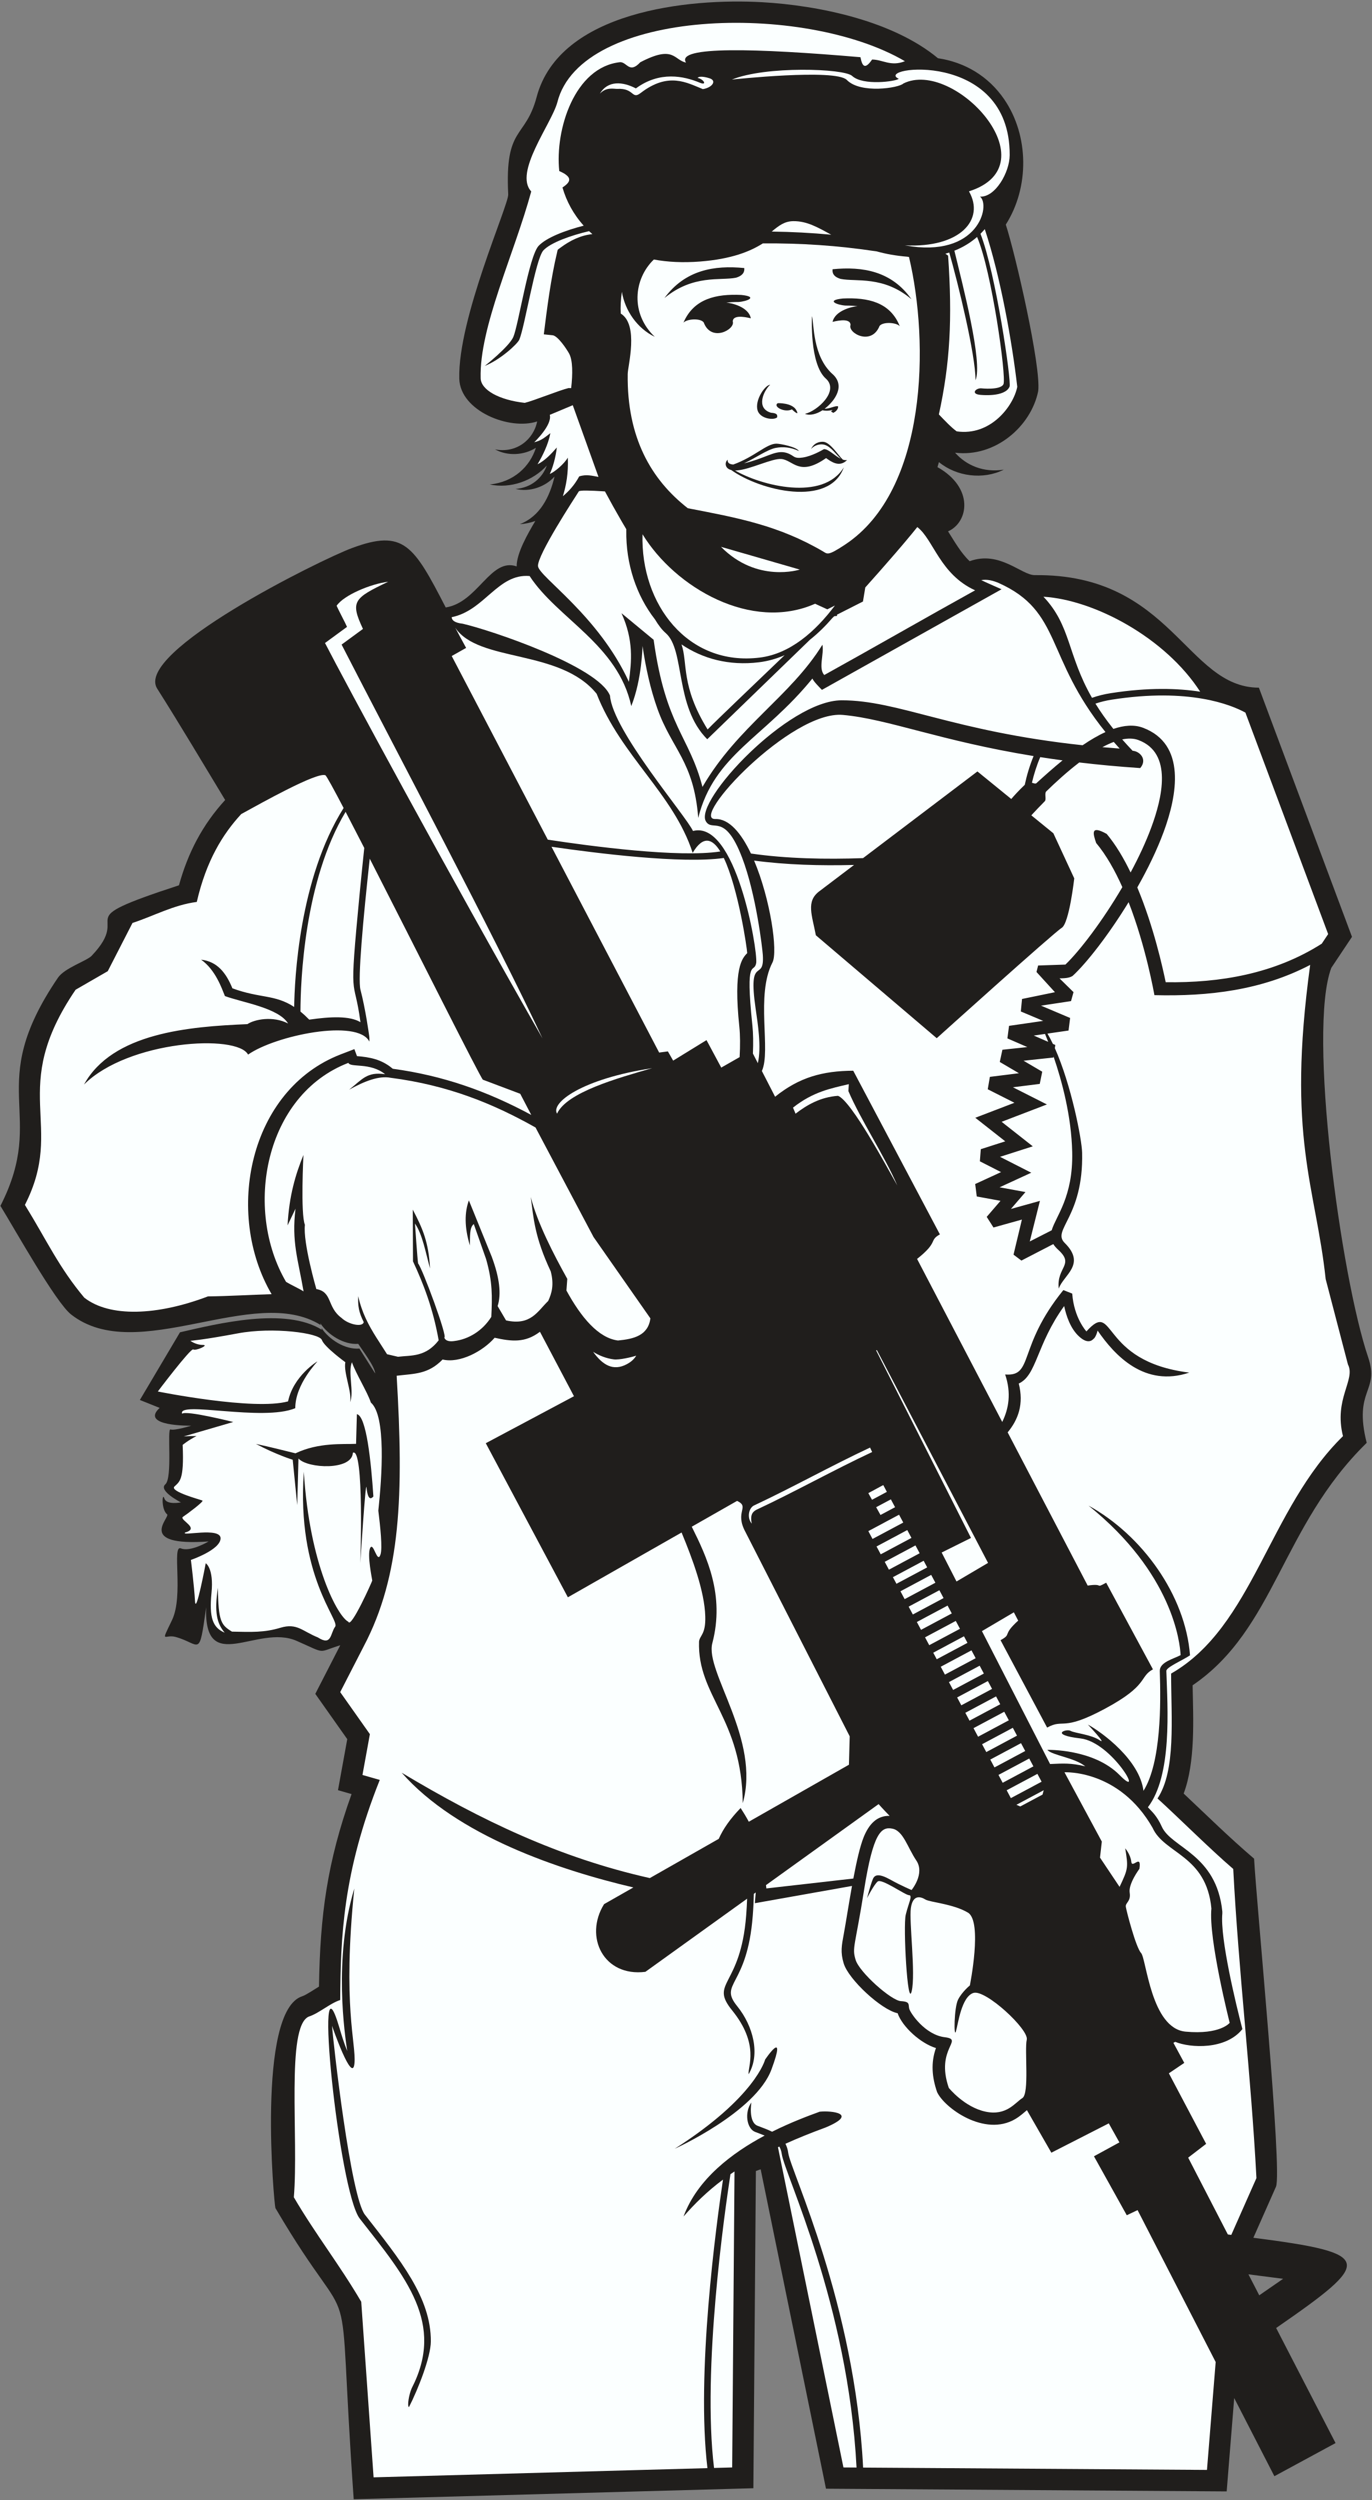<?xml version="1.0" encoding="UTF-8" standalone="no"?>
<svg
   xmlns:dc="http://purl.org/dc/elements/1.1/"
   xmlns:cc="http://creativecommons.org/ns#"
   xmlns:rdf="http://www.w3.org/1999/02/22-rdf-syntax-ns#"
   xmlns:svg="http://www.w3.org/2000/svg"
   xmlns="http://www.w3.org/2000/svg"
   viewBox="0 0 554.667 1010.667"
   height="1010.667"
   width="554.667"
   xml:space="preserve"
   id="svg2"
   version="1.1"><rect x="0" y="0" width="554.667" height="1010.667" fill="#808080" stroke="none"/><defs
     id="defs6" /><g
     transform="matrix(1.333,0,0,-1.333,0,1010.667)"
     id="g10"><g
       transform="scale(0.1)"
       id="g12"><path
         id="path14"
         style="fill:#201e1c;fill-opacity:1;fill-rule:evenodd;stroke:none"
         d="m 542.762,4897.21 c 27.433,99.13 71.34,183.42 140.113,258.63 -67.629,111.8 -139.773,233.14 -206.098,337.66 -70.472,111.05 493.899,390.29 590.273,426.2 157.52,58.71 187.38,8.66 284.76,-179.97 98.01,15.33 135.56,152.21 215.14,124.5 -0.3,40.15 33.85,99.46 56.59,137.72 -15.1,-5.36 -30.92,-8.72 -47.03,-9.65 61.47,23.58 90.63,82.97 105.39,144.45 -28.71,-31.71 -75.79,-47.81 -118.33,-37.59 47.94,3.5 81.59,33.56 94.82,70.96 -42.13,-46.46 -110.37,-70.85 -173.03,-57.42 72.33,7.07 121.88,54.09 139.96,111.28 -36.09,-22.95 -85.76,-25.97 -124.05,-4.82 65.01,-12.91 117.25,30.1 127.81,84.69 -84.07,-27.81 -233.52,31.84 -236.14,129.42 -4.91,182.71 150.04,526.72 148.39,559.13 -10.63,209.14 51.87,166.25 86.21,295.33 69.37,260.72 462.04,300.09 683.6,287.5 171.3,-9.73 396.09,-55.94 533.5,-169.89 82.14,-12.35 153.14,-54.65 200.95,-124.56 75.66,-110.64 76.58,-267.28 4.79,-379.99 29.28,-89.66 107.41,-430.21 98.35,-504.87 -21.67,-107.19 -130.58,-201.79 -252.13,-186.87 33.93,-38.46 86.51,-61.12 147.81,-51.37 -62.86,-31.63 -143.75,-20.83 -196.78,22.82 -1.46,-5.06 -2.93,-10.12 -4.42,-15.18 111.84,-62.9 94.17,-167.6 32.08,-194.78 20.01,-31.42 38.7,-65.08 65.55,-90.57 91.04,33.39 156.95,-42.64 197.76,-42.2 415.01,4.42 459.28,-341.25 679.4,-341.25 l 282.34,-755.68 -62.66,-93.98 c -72.15,-190.46 28.75,-936.34 111.63,-1180.83 35.91,-105.93 -45.47,-96.09 -4.35,-259.63 -259.02,-253.31 -277.14,-564.55 -527.99,-735.29 1.92,-102.27 8.92,-232.01 -27.08,-328.33 75.07,-70.55 134.31,-129.53 213.56,-197.46 6.7,-128.75 86.48,-949.371 66.34,-994.859 L 3801.27,795.75 c 369.06,-47.605 362.7,-70.566 69.06,-273.695 L 4050.51,173.145 3864.98,72.621 3743.12,309.633 3720.29,26.492 2505.07,34.762 2306.96,1003.34 c -4.83,-1.7 -9.66,-3.406 -14.49,-5.113 L 2284.84,36.148 1072.75,2.715 C 1017.92,781.504 1094.63,443.961 835.277,885.777 c -3.39,5.774 -58.386,597.663 81.321,642.313 11.718,3.75 37.531,21.41 50.843,29.29 3.258,216.48 24.95,377.63 98.809,583.87 l -41.21,11.77 28.14,154.77 -96.953,137.35 75.683,147.38 c -71.687,-21.74 -39.18,-27.62 -132.226,13.32 -119.102,52.4 -281.399,-108.43 -274.504,102 -21.961,-158.15 -16.157,-110.96 -93,-90 -33,9 -46.496,-24 -10.496,51 36,75 -1.5,229.5 27,217.5 28.496,-12 83.996,21 83.996,21 -223.328,-15.58 -114.602,73.96 -125.996,82.5 -18,13.51 -14.996,69.01 -8.25,48.01 6.75,-21 50.25,-12.01 50.25,-12.01 0,0 -69.75,35.26 -47.25,54.76 22.5,19.49 4.5,171 15.75,166.5 11.246,-4.5 63.004,11.24 63.004,11.24 -3.192,0 -156.938,-2.25 -96,54 l -59.997,24.01 121.692,205.24 c 115.195,26.42 318.824,77.05 430.18,7.65 l -0.883,5.13 c 23.113,-34.6 70.64,-65.63 114.9,-62.15 l 47.83,-75.53 c -1.35,21.48 -38.49,69.48 -51.43,89.93 -44.26,-3.48 -91.785,27.54 -114.902,62.15 l 0.887,-5.13 C 770.047,3689.79 415.988,3438.41 215.543,3595.73 168.617,3632.55 44.906,3854.16 1.277,3924.96 146.059,4208.71 -51.363,4283.14 175.734,4616.91 c 20.243,29.75 87.477,50.97 102.145,66.38 130.012,136.6 -86.754,98.97 264.883,213.92 z M 3786.28,684.828 c 10.94,-21.199 21.89,-42.394 32.83,-63.594 24.12,16.672 48.23,33.352 72.34,50.028 -35.06,4.519 -70.11,9.043 -105.17,13.566" /><path
         id="path16"
         style="fill:#fbffff;fill-opacity:1;fill-rule:evenodd;stroke:none"
         d="m 1929.54,3470.77 c -13.7,-4.57 -51.29,-13.46 -68.02,-11.31 -22.57,2.9 -43.45,11.1 -62.67,22.89 28.56,-39.6 60.49,-59.76 102.45,-37.31 13.29,7.12 22.45,15.78 28.24,25.73 z M 1074.6,1854.89 c -36.6,-357.26 5.86,-468.51 0.45,-529.91 -5.86,-66.49 -67.65,112.05 -68.06,113.45 3.77,-53.57 56.53,-517.43 99.75,-572.797 107.37,-137.539 200.6,-251.324 199.93,-384.238 -0.24,-47.418 -38.63,-145.106 -66.42,-199.356 -5.93,3.203 0.26,39.223 8.4,57.422 101.13,196.441 -16.49,334.551 -157.48,514.219 -63.95,81.496 -141.232,847.81 -62.21,580.27 6.1,-20.66 13.77,-46.59 24.17,-72.02 -6.93,47.08 -42.79,280.58 21.47,492.96 z m 971.79,-789.22 c 0,0 245.24,110.61 293.32,240.44 48.09,129.83 -19.23,30.05 -19.23,30.05 0,0 -28.84,-114.21 -274.09,-270.49 z m 809.52,1808.08 c 15.01,-29.28 30.02,-58.56 45.03,-87.84 31.88,18.78 63.76,37.57 95.63,56.36 -112.4,215.19 -224.81,430.38 -337.21,645.57 -0.72,-0.44 -1.44,-0.88 -2.16,-1.32 l 287.63,-568.56 z m -1183.3,2140.3 326.52,-624.12 26.46,3.55 16.01,-28.03 101.13,62.23 44.7,-83.34 55.73,31.79 c 1.94,35.3 1.81,66.35 -0.9,92.11 -18.72,178.39 8.61,207.76 23.92,223.2 -0.24,12.66 -26.82,196.12 -71.01,288.56 -126.47,-18.24 -386.32,14.3 -522.56,34.05 z m -292.04,664.41 c 10.22,-19.26 21.2,-39.69 33.11,-61.37 l -43.69,-24.61 291.38,-556.94 c 129.38,-19.67 396.82,-55.32 523.2,-35.79 -23.91,39.14 -52.23,49.35 -83.8,-4.22 -58.1,179.16 -217.34,293.58 -291.25,482.32 0.02,0.01 0.04,0.01 0.07,0.03 -111.15,137.09 -357.98,93.94 -429.02,200.58 z m 1962.77,-362.4 c 17.05,-1.51 34.48,-2.93 52.37,-4.23 -6.21,6.79 -12.17,13.5 -17.95,20.15 -11.2,-4.21 -22.72,-9.6 -34.42,-15.92 z m -313.86,497.57 c -17.54,7.54 -35.08,12.19 -53.53,9.02 17.72,-8.67 37.69,-16.91 61.55,-27.74 l -544.74,-305.12 c -9.64,10.28 -22.76,22.49 -28.99,34.29 -147.57,-181.51 -297.59,-229.45 -346.2,-422.58 -13.03,171.46 -80.19,208.82 -123.65,330.82 -21.94,61.59 -35.64,125.91 -45.22,190.53 -0.15,0.12 -1.52,-100.4 -34.15,-182.23 -40.39,186.69 -224.2,265.26 -308.32,394.42 -96.53,8.18 -136.15,-104.58 -236.39,-124.81 0.48,-8.78 8.08,-17.01 33.44,-19.77 84.16,-19.26 411.53,-129.07 446.75,-218.16 7.79,-105.98 230.34,-364.09 251.7,-410.43 129.4,33.97 196.41,-358.37 191.77,-400 -6.2,-35.77 -34.24,25.91 -11.59,-189.88 2.5,-23.79 2.88,-52.53 1.56,-85.11 l 14.95,-29.11 c 11.38,48.64 -0.37,121.48 -6.65,164.68 -24.49,168.27 27.5,77.23 21.72,163.85 -1.21,18.18 -20.15,183.41 -62.9,294.98 -53.36,139.26 -89.77,75.82 -109.88,110.12 -35.71,60.92 248.61,366.6 411.76,366.78 172.76,0.2 334.89,-93.8 730.93,-136.27 23.12,15.79 46.46,29.61 69.3,39.93 -183.82,227.64 -131.43,365.51 -323.22,451.79 z m 105.27,-524.56 c -284.7,46.29 -440.5,112.31 -578.41,124.79 -157.14,14.22 -467.42,-318.16 -386.91,-315.68 42.03,1.29 78.88,-43.33 108.04,-104.64 107.47,-15.61 226.55,-18.07 340.03,-13.97 l 346.88,262.88 102.62,-83.56 c 8.01,9.38 21.95,24.92 40.88,42.95 6.19,28.61 14.84,58.3 26.87,87.23 z m 505.23,195.16 c -105.75,163.95 -320.8,278.51 -475.4,288.1 83.78,-88.22 71.99,-175.34 147.27,-306.65 17.56,6.15 36.49,10.96 56.96,14.16 113.96,17.8 203.61,14.93 271.17,4.39 z m -417.42,-208.17 c -23.32,3.13 -45.86,6.4 -67.66,9.8 -10.96,-25.48 -19.13,-51.8 -25.19,-77.57 5.41,-1.93 10.84,-3.83 13.29,-1.6 24.13,22.01 51.16,46.2 79.56,69.37 z m 226.67,-385.35 c 49.9,-119.14 77.7,-246.3 86.12,-287.44 165.12,-2.46 330.23,25.65 473.29,116.83 l 19.4,29.11 -250.95,671.67 c -42.7,23.39 -170,76.03 -405.23,39.27 -17.72,-2.77 -34.19,-6.85 -49.58,-12.01 14.8,-24.03 32.6,-49.53 54.43,-76.74 32.08,10.98 62.61,13.7 89.46,3.65 132.47,-49.58 104.04,-204.73 63.06,-315.83 -20.51,-55.6 -48.75,-113.42 -80,-168.51 z m -1126.14,-3025.54 1.21,-10.05 263.76,29.99 c 9.57,50.8 20.25,98.41 31.69,126.37 15.5,37.87 39.49,64.74 78.29,63.72 -18.99,19.35 -33.38,35.61 -33.38,35.61 z m -685.53,1678.09 c -45.14,-34.46 -86.51,-29.46 -137.37,-18.17 -36.09,-41.46 -106.17,-78.45 -157.83,-65.97 -43.98,-45.01 -84.16,-42.62 -139.36,-49.27 21.34,-359.57 13.34,-605.61 -99.95,-820.65 -23.75,-46.25 -47.5,-92.5 -71.25,-138.75 30,-42.5 60,-85 90,-127.5 -7.5,-41.25 -15,-82.5 -22.5,-123.75 17.5,-5 35,-10 52.5,-15 -112.38,-281.72 -118.58,-476.57 -120,-667.5 -31.26,-10 -64.206,-40.32 -95.456,-50.32 -69.379,-30 -30.18,-367.8 -45.18,-547.798 67.5,-115.004 136.876,-201.879 204.376,-316.883 12.5,-177.496 25,-354.996 37.49,-532.496 l 1012.52,27.93 c -34.44,286.699 26.27,735.273 47.16,875.031 -49.37,-36.894 -86.5,-74.059 -119.67,-111.969 42.03,114.055 147.92,193.085 246.04,245.435 -9.67,4.01 -19.69,7.49 -29.12,11.22 -25.67,10.16 -32.65,59.63 -11.06,89.22 -0.03,-0.11 -9.98,-59.4 18.4,-70.63 14.79,-5.85 30.3,-11.1 44.38,-18.14 58.25,29.14 111.64,48.79 144.4,60.77 35.06,3.64 119.93,-5.28 17.43,-48.09 -44.99,-16.46 -85.22,-32.84 -121.43,-49.19 4.16,-7.96 7.15,-17.28 8.61,-28.35 7.02,-53.127 201.71,-455.815 227.01,-953.643 l 1042.84,-7.098 26.39,327.227 -236.87,460.679 -32.75,-15.589 -99.52,178.784 77.17,42.16 c -10.75,19.23 -21.5,38.46 -32.25,57.68 l -174.12,-88.94 -74.12,129.03 c -8.25,-6.72 -19.53,-17.59 -34.91,-26.74 -93.64,-55.68 -216.41,34.3 -237.62,81.82 -15.39,44.42 -19.28,88.72 -3.37,133.27 -45.92,13.77 -101.86,63.96 -116.25,105.59 -49.45,10.12 -149.02,102.62 -163.56,151.06 -10.3,34.3 -6.23,53.77 0.33,89.53 6.73,36.66 15.15,91.46 24.84,145.39 l -294.65,-52.35 c 0.95,10.63 1.91,21.5 2.73,32.52 l -5.79,-4.16 c -0.38,-20.34 -1.4,-42.42 -3.25,-66.37 -16.71,-217.21 -104.5,-203.49 -47.23,-274.23 49.23,-60.81 70.37,-146.72 34.57,-206.4 -3.02,22.18 34.27,89.7 -50.04,193.83 -69.7,86.09 25.94,69.34 42.78,288.28 1.37,17.84 2.3,34.58 2.85,50.28 L 1957.39,1602.2 c -126.71,-15.97 -186.74,106.23 -125.33,205.26 l 88.89,50.61 c -227.02,53.35 -535,157.31 -702.72,347.99 241.51,-144.84 478.89,-258.23 752.6,-319.59 l 208.95,118.95 c 13.74,30.67 34.13,60.01 66.43,93.61 9.55,-14.73 17.73,-28.49 24.81,-41.66 l 303.68,172.88 2.3,86.16 -316,619.3 c -34.27,62.77 14.36,75.82 -25.57,94.64 l -137.45,-78.31 c 45.23,-90.87 100.74,-206.98 62.39,-353.28 -22.77,-86.85 147.29,-291.94 92.3,-485.07 -2.75,258.9 -137.83,324.24 -132.63,490.24 2.42,18.96 20.58,21.02 18.93,76.24 -2.28,76.48 -38.42,173.44 -71.86,254.28 l -344.82,-196.46 -248.98,467.25 267.44,142.47 z m 1552.01,307.69 c 12.76,43.1 65.32,100.85 62.25,237.15 -2.46,108.9 -31.08,215.46 -56.58,289.78 l -0.45,-3.01 -90.5,-9.7 56.63,-33.29 -7.54,-37 -81.38,-10.19 103.06,-52.1 -137.3,-52.63 94.51,-74.37 -99.34,-31.83 94.7,-48.2 -96.07,-44.22 78.54,-14.41 -44.17,-51.29 88.01,24.54 -30.84,-123.14 z m 92.33,235.04 c 4.42,-195.6 -92.95,-233.69 -52.87,-273.34 66.17,-65.47 -3.99,-97.17 -18.07,-138.63 -7.39,65.29 48.81,71.86 -1.15,117.42 -6.74,6.15 -11.78,11.97 -15.41,17.65 l -96.69,-50 -23.88,18 25.42,106.36 -86.19,-24.05 -20.54,32.27 41.89,48.64 -72.01,13.21 -4.83,37.74 78.52,36.14 -64.33,32.74 2.84,36.79 74.18,23.77 -90.86,71.48 118.68,45.5 -80.93,40.9 6.46,37.65 88.12,11.03 -58.09,34.15 7.95,37.02 75.6,8.11 -60.48,26.37 5.01,38.03 103.64,15.01 -67.88,28.57 3.65,37.92 99.78,20.53 -55.97,61.34 4.98,19.62 82.82,2.81 c 43.83,42.27 112.65,132.37 172.62,234.84 -22.3,50.05 -48.69,97.18 -79.45,133.93 -9.19,27.72 -18.44,55.48 31.98,27.5 27.44,-32.78 51.55,-73.43 72.49,-116.93 24.4,45.25 46.26,91.85 62.92,137 32.24,87.42 66.5,225.31 -39.42,264.6 -14.54,5.39 -31.12,5.6 -48.96,1.9 9.83,-11.22 20.35,-22.7 31.61,-34.49 21.43,-1.23 45.68,-25.91 23.05,-52.46 -66.47,4.48 -127.89,10.28 -184.87,17.03 -36.44,-27.87 -71.45,-59.76 -100.26,-87.9 -5.88,-5.73 1.12,-24.19 -4.2,-29.55 -17.23,-17.35 -31.33,-32.38 -40.94,-42.85 l 66.83,-54.41 63.36,-136.8 c 0,0 -15.28,-136.35 -38.08,-150.07 -22.8,-13.71 -378.98,-334.63 -378.98,-334.63 -122.19,104.05 -244.39,208.09 -366.6,312.15 -11.6,61.2 -30.27,102.55 9.94,133.03 l 105.9,80.25 c -101.7,-2.66 -206.61,0.25 -303.16,13.28 49.26,-116.38 72.73,-276.03 55.75,-308.91 -51.66,-100 -3.77,-266.85 -32.16,-329.24 l 40.1,-78.04 c 73.7,59.4 144.82,78.29 236.97,78.92 l 262.84,-496.38 c -34.21,-18.75 -2.77,-21.88 -69.24,-74.35 l 258.27,-494.43 c 19.82,40.15 27.89,87.72 8.88,143.98 87.52,-6.86 35.98,82.81 176.46,255.91 8.99,-3.54 17.99,-7.07 26.98,-10.61 5.2,-73.95 43,-114.75 43.01,-114.74 -0.01,0.01 -0.02,0.02 -0.03,0.03 89.81,99.41 36.42,-90.84 312.04,-124.88 -135.52,-45.55 -226.03,51.66 -278.08,127.47 -2.32,-8.51 -4.97,-17.45 -10.7,-23.8 -1.8,0 -13.97,-22.88 -45.47,5.84 -26.3,23.99 -39.1,63.05 -45.25,92.31 -84.84,-117.52 -82.63,-209.95 -137.73,-234.96 15.78,-61.96 -1.25,-109.03 -33.63,-148.12 l 242.72,-464.65 c 51.64,7.84 20.55,-10.47 56.09,8.75 l 141.76,-262.67 c -42.57,-23.45 -11.91,-47.7 -145.02,-119.25 -132.63,-71.3 -123.92,-28.82 -175.89,-57.46 l -141.26,265.11 c 35.91,19.55 3.1,13.65 53.53,59.29 l -13.15,25.18 c -32.25,-19.01 -64.51,-38.01 -96.76,-57.02 l 206.63,-403.06 c 39.12,1.71 62.82,3.77 106.8,-7.04 -32.86,26.83 -100.38,32.97 -115.22,50.01 0,0 140.05,3.82 219.23,-76.4 79.18,-80.23 -22.61,99.89 -118.62,111.07 -96,11.18 -43.32,30.23 -30.22,23.03 13.09,-7.19 62.83,-11.18 88.14,-28.37 25.3,-17.18 -35.45,47.41 -35.45,47.41 43.66,-24.05 157.08,-107.39 168.57,-201.01 l -0.01,-0.03 c 54.01,86.12 52.8,265.79 49.46,362.98 -0.93,27.31 40.89,36.82 63.21,48.57 -1.77,36.7 -23.11,247.4 -279.28,453.52 163.18,-89.87 293.96,-272.15 307.82,-454.1 -21.95,-14.79 -72.21,-36.06 -71.83,-47.36 3.89,-113.28 18.06,-316.97 -55.94,-413.35 10.84,-12.11 26.65,-24.3 42.34,-59.13 29.03,-64.47 165.76,-82.47 183.39,-256.95 l 0.02,-6.08 c -7.23,-76.05 42.28,-279.19 60.87,-350.55 -50.3,-63.3 -157.95,-57.63 -203.72,-38.7 l -5.51,-2.99 32.95,-60.86 -46.71,-31.57 113.03,-213.93 -54.49,-41.84 c 40.11,-77.659 80.21,-155.315 120.31,-232.976 l 10.39,-1.339 76.31,172.308 c -16.25,312.497 -54.11,624.997 -70.36,937.497 -70,60.01 -165.33,155.24 -229.64,213.75 56.25,85 41.25,241.25 41.25,378.76 248.75,142.5 295,498.75 521.25,720 -28.52,113.45 39.07,170.91 15,217.49 -22.5,86.25 -45,172.51 -67.5,258.76 -30.38,282.68 -118.98,427.08 -47.01,952.85 -146.82,-76.78 -307.37,-95.92 -472.4,-91.73 -1.41,7.53 -25.88,147.08 -78.27,281.88 -61.05,-99.84 -128.09,-185.29 -169.87,-223.64 -11.29,-7.14 -26.87,-6.96 -39.64,-7.39 l 42.47,-41.73 -7.56,-27.16 -91.05,-13.79 88.28,-37.36 -4.79,-38.14 -63.92,-9.25 c 5.68,-9.68 11.18,-20.17 16.48,-31.3 l 7.34,-3.2 -1.46,-9.55 c 50.09,-112.16 81.84,-276.48 82.76,-317.46 z m -2161.61,337.1 c -35.13,70.38 -284.993,18.96 -367.935,-39.36 -32.996,63 -362.949,43.12 -497.57,-90.76 86.391,156.89 318.25,175.68 495.426,183.17 22.25,14.61 77.473,25.63 123.512,1.95 -29.094,47.6 -139.121,63.73 -191.539,83.15 -9.844,24.05 -28.684,79.61 -72.274,110.42 49.047,-5.61 75.641,-39.81 94.883,-86.85 83.141,-30.79 128.785,-18.05 187.379,-56.56 1.144,80.78 14.613,388.87 149.938,603.32 -31.43,60.05 -52.294,98.14 -55.333,99.35 -25.632,10.25 -192.804,-83.5 -255.179,-117.76 -55.532,-60.16 -105.84,-140.68 -134.785,-266.45 -71,-9.25 -129.997,-42.5 -195,-63.75 -24.997,-48.75 -50,-97.5 -75,-146.25 -32.497,-18.75 -65,-37.5 -97.5,-56.25 -207.504,-305 -28.758,-407.5 -153.762,-652.51 66.25,-107.5 102.5,-188.75 180,-281.25 77.09,-60.5 221.66,-54.49 375,3.75 64.859,0.76 130.07,5.01 193.176,6.79 -143.325,244.59 -69.489,619.91 210.223,727.44 l 40.82,15.68 7.87,-21.22 c 39.03,-3.05 73.49,-9.89 105.31,-35.71 l 3.23,-2.62 c 152.48,-20.67 286.2,-67.91 420.08,-140.06 l -33.46,64.13 -113.29,42.73 c -8.37,7.48 -204.7,399.54 -343.14,670.32 -20.25,-185.06 -36.66,-365.19 -28.11,-397.66 15.19,-57.73 25.83,-135.42 25.86,-135.64 h -0.02 c 1.24,-6.45 1.68,-13.6 1.19,-21.54 z m 1045.3,-4325.406 54.95,1.516 7.12,897.614 c -4.18,-2.786 -8.28,-5.575 -12.31,-8.36 C 2198.2,877.207 2129.1,396.754 2165.59,97.684 Z m 197.95,974.576 -4.14,-1.95 198.64,-971.111 39.69,-0.27 c -25.5,496.508 -218.97,891.668 -226.8,950.93 -1.15,8.7 -3.73,16.07 -7.39,22.4 z m 815.45,3350.17 c -3.46,8.94 -6.7,16.98 -9.6,24 l -34.1,-4.94 43.7,-19.06" /><path
         id="path18"
         style="fill:#fbffff;fill-opacity:1;fill-rule:evenodd;stroke:none"
         d="m 2379.59,5594.99 c -24.43,-10.67 -50.39,-18.17 -77.89,-21.52 -90.87,-11.05 -170.74,10.75 -234.87,54.25 19.58,-55.76 -2.72,-125.51 79.2,-257.92 30.58,31.35 140.82,136.16 233.56,225.19" /><path
         id="path20"
         style="fill:#fbffff;fill-opacity:1;fill-rule:evenodd;stroke:none"
         d="m 1907.36,5514.23 c 8.05,62.47 14.89,125.46 -22.5,208.13 32.5,-26.88 65,-53.75 97.5,-80.63 36.65,-263.18 108.16,-291.52 148.12,-446.25 106.25,183.12 266.88,274.38 363.75,431.25 5.63,-28.28 -13.12,-71.87 5.63,-91.87 135.62,75 321.87,181.87 457.5,256.87 -106.8,48.45 -126.49,154.65 -175.34,191.81 -5.5,-6.97 -11.14,-13.77 -16.39,-20.18 -17.22,-21.01 -34.9,-41.68 -52.66,-62.23 -29.21,-33.8 -58.79,-67.41 -88.64,-100.66 -1.58,-9.44 -3.15,-18.88 -4.72,-28.32 l -2.39,-14.36 -12.99,-6.59 -65.74,-33.35 0.42,-3.72 -8.85,-0.98 -5.63,-5.45 c -20.57,-23.81 -43.24,-46.31 -68.04,-65.91 l -311.44,-301.72 c -99.38,99.4 -66.86,270.47 -125.72,321.7 -11.7,10.19 -22.61,24.64 -32.66,41.55 -56.9,72.94 -88.59,168.87 -87.14,269.38 l 0.06,4.2 c -5.04,8.42 -10,16.88 -14.91,25.34 -16.97,29.26 -33.65,59.17 -49.86,89.42 -47.45,3.13 -77.01,3.56 -79.24,0.07 -13.12,-20.62 -127.01,-194.61 -123.75,-226.87 3.27,-32.26 183.75,-150 275.63,-350.63" /><path
         id="path22"
         style="fill:#fbffff;fill-opacity:1;fill-rule:evenodd;stroke:none"
         d="m 1457.71,6435.01 c 0.97,-35.78 55.94,-66.09 133.75,-74.84 26.25,6.25 106.26,38.58 132.51,44.84 l 8.28,-0.05 c 4.91,42.97 5.14,84.19 -6.39,105.03 -7.9,14.25 -33.08,51.8 -48.83,55.06 l -27.75,2.94 c 9.5,78.01 21.63,170.32 39.81,246.47 3.02,12.63 0.39,8.65 10.81,16.41 28.47,21.22 61,37.56 96.67,41.01 -3.44,2.97 -6.79,6 -10.05,9.08 -54.79,-12.94 -116.34,-34.62 -138.47,-58.33 -23.96,-25.68 -56.93,-234.36 -73.2,-270.98 -5.78,-12.98 -56.83,-60.39 -104.73,-79.53 0.23,0.09 73.22,57.65 86.52,87.58 15.54,34.96 47.41,245.03 76.8,276.52 23.44,25.12 81.77,47.29 136.87,61.33 -31.23,34.51 -52.54,74.42 -64.42,115.75 21.51,14.59 36.08,30.02 -9.75,49.82 -13.37,125.43 46.26,315.65 184.98,330.31 20.7,-0.13 27.79,-35.89 60.68,-0.39 102.56,53.67 101.67,6.51 138.76,-0.91 -32.45,50.76 213.26,43.37 529.04,16.33 5.77,-29.85 14.44,-37.22 35.36,-7.08 32.35,-0.21 56.5,-22.15 99.54,-5.12 -307.61,180.31 -983.03,160.52 -1054.29,-125 -17.6,-64.97 -132.7,-212.45 -79.05,-269.92 -51.15,-188.78 -157.61,-411.34 -153.45,-566.33 z m 882.81,444.67 c 60.59,-0.78 120.63,-3.96 180.43,-9.57 l -0.06,0.03 c -40.95,22.4 -73.78,41.52 -114.98,41.09 -26.6,-0.28 -43.9,-13.65 -65.39,-31.55 z m 526.64,-67.17 8.28,-5.79 c 13.2,-191.59 5.93,-326.88 -27.99,-481.6 18.32,-19.12 36.7,-38.71 54.02,-51.36 102.81,-14.81 171.9,76.37 183.75,135 -15.72,135.47 -50.46,332.81 -98.56,478.29 -4.14,-4.86 -8.48,-9.58 -13.05,-14.11 46.21,-117.66 94.56,-448.81 88.19,-463.67 -14.21,-33.15 -88.73,-24.79 -88.94,-24.77 -28.96,2.71 -14.34,19.95 2.03,19.85 0.16,-0.02 60.26,-6.61 68.55,12.73 8.88,23.36 -35.76,343.4 -80.12,446.26 -19.46,-17.05 -42.37,-31.22 -68.82,-41.7 23.88,-99.07 86.85,-339.21 64.1,-392.84 0,78.24 -53.6,296.36 -79.66,387.24 -3.85,-1.25 -7.78,-2.43 -11.78,-3.53" /><path
         id="path24"
         style="fill:#fbffff;fill-opacity:1;fill-rule:evenodd;stroke:none"
         d="m 2532.19,5745.64 c -59.31,-78.92 -135.71,-146.39 -227.71,-157.87 -218.4,-27.24 -362.18,162.02 -355.83,373.96 99.3,-162.35 330.53,-296.01 523.32,-210.73 12.39,-5.65 24.78,-11.3 37.16,-16.96 z M 2248,6687.51 c 53.07,-5.44 17.48,-19.74 -8.59,-21.48 -13.39,0.1 -25.54,-0.61 -36.58,-1.96 14.92,-0.66 67.66,-12.65 74.25,-47.46 -1.7,0 -53.92,15.45 -54.76,-9.48 8.29,-24.25 -65.43,-64.42 -88.18,-2.83 -10.28,13.46 -51.12,10.58 -61.41,-1 31.45,73.4 99.98,87.66 175.27,84.21 z m 516.35,-13.11 c -60.17,85.46 -148.03,99.98 -239.24,91.01 -1.28,-9.77 1.15,-22.35 24.3,-29.3 47.25,-9.6 129.66,10.44 214.94,-61.71 z m -749.24,3.6 c 62.91,85.46 151.23,99.98 242.15,91.01 0.97,-9.77 -1.87,-22.35 -25.23,-29.3 -47.57,-9.6 -129.34,10.44 -216.92,-61.71 z m 191.66,-490.26 c -0.95,-9.82 6.26,-13.86 17.1,-14.61 64.77,23.42 100.63,63.13 130.64,63.33 11.36,0.08 61.14,-9.62 68.42,-22.26 -25.88,11.75 -48.24,13.47 -69.8,9.49 -25.95,-4.79 -63.39,-31.87 -96.65,-46.84 15.37,3.44 30.62,8.42 39.25,11.4 50.55,17.45 73.67,35.59 111.04,9.54 6.5,-4.53 14.81,-5.33 27.71,-3.38 27.8,4.21 56.13,20.8 64.34,25.43 13.94,0.77 32.85,-20.62 51.68,-29.53 -13.36,10.99 -29.46,37.29 -50.61,43.01 -11.14,3.02 -29.22,-0.05 -40.25,-13.39 9.41,19.96 27.04,22.85 37.36,22.16 21.33,-1.43 46.17,-42.39 59.28,-54.09 4.34,-1.39 8.65,-1.92 12.86,-1.17 -23.53,-23.53 -48.05,-5.15 -63.82,5.88 -81.89,-57.46 -99.45,-6.02 -135.64,-2.8 -27.98,2.48 -94.14,-31.66 -134.64,-34.58 -1.96,-0.14 -4,-0.21 -5.84,-0.2 78.94,-45.75 266.93,-94.61 329.98,9.57 -43.56,-122.09 -253.8,-70.99 -341.39,-8.25 -20.38,5.12 -19.97,23.73 -11.02,31.29 z m 318.27,259.61 c 39.23,-34.99 7.92,-80.44 -24.1,-105.03 14.69,-0.53 33.21,10.24 40.51,7.29 1.6,-0.64 0.03,-14.25 -15.88,-20.16 1.34,3.65 -5.95,2.28 -4.4,5.48 -1.69,0.36 7.77,4.65 1.92,3.33 -13.81,-3.13 -23.3,-1.92 -28.58,-0.5 -18.03,-11.81 -38.4,-17.07 -53.3,-10.94 37.13,8.27 105.52,69.43 63.34,107.05 -49.85,44.47 -42.01,188.99 -41.98,189.4 6.45,-21.68 1.23,-121.3 62.47,-175.92 z m -186.69,-117.14 c 16.46,-1.17 20.22,-5.12 18.61,-13.82 -9.2,-9.72 -52,-4.87 -59.44,21.26 -8.77,30.79 22.24,76.31 38.3,77.55 -18.75,-16.52 -45.14,-71.21 2.53,-84.99 z m 20.49,29.04 c 0,0 43.23,1.78 55.93,-20.82 12.7,-22.61 -13,1.98 -13,1.98 -22.45,-11.17 -58.86,9.05 -42.93,18.84 z m 197.52,317.46 c -53.24,-5.44 -18.11,-19.74 7.91,-21.48 13.39,0.1 25.52,-0.61 36.52,-1.96 -14.95,-0.66 -68.08,-12.65 -75.77,-47.46 1.69,0 54.41,15.46 54.45,-9.49 -9.06,-24.25 63.38,-64.4 88.09,-2.82 10.71,13.46 51.46,10.58 61.38,-1 -29.1,73.4 -97.18,87.66 -172.58,84.21 z m -369.69,-753.1 238.9,-69 c 0,0 -129.67,-42 -238.9,69 z m 126.92,920.19 c 112.98,0.83 225.56,-6.14 345.44,-24.32 26.83,-7.46 57.45,-13.25 93.13,-16.12 l 4.72,-0.91 c 61.27,-258.32 56.57,-706.29 -193.73,-872.02 -53.33,-35.31 -53.77,-28.5 -67.23,-20.63 -134.61,78.79 -258.13,101.72 -409.85,130.83 -111.6,87 -184.92,214.79 -182.34,406.78 0.1,24.36 34.54,149.23 -21.13,183.64 -1.13,19.86 0.01,42.75 3.47,65.91 9.37,-57.16 46.64,-110.94 99.79,-136.5 -74.16,70.04 -64.63,174.81 -2.85,234.46 41.48,-7.74 88.11,-10.23 140.08,-6.13 96.43,7.59 152.32,30.81 190.5,55.01" /><path
         id="path26"
         style="fill:#fbffff;fill-opacity:1;fill-rule:evenodd;stroke:none"
         d="m 1058.77,4277.28 c 46.58,25.8 90.21,43 125.61,36.2 176.06,-22.62 313.44,-79.62 439.78,-150.79 58.62,-110.69 117.25,-221.38 175.88,-332.07 57.53,-82.3 115.05,-164.61 172.58,-246.91 -7.4,-52.44 -50.74,-62.28 -98.4,-67 -59.54,7.65 -111.83,70.1 -156.33,151.61 0.88,11.79 1.75,23.56 2.62,35.34 -39.49,70.59 -90.96,169.67 -110.84,248.32 8.46,-63.12 11.17,-120.32 60.62,-225.67 10.52,-40.35 3.09,-66.35 -7.69,-89.68 -32.37,-31.02 -52.35,-75.74 -127.84,-58.97 -8.52,14.49 -17.05,28.98 -25.57,43.47 11.66,36.06 5.97,85.7 -17.74,149.48 -23.15,57.02 -46.3,114.04 -69.45,171.06 -13.05,-36.17 -13.89,-80.49 3.05,-136.67 0.82,25.29 -1.8,54.59 11.9,64.86 12.48,-35.57 24.95,-71.13 37.43,-106.7 19.52,-68.74 18.6,-112.9 15.69,-174.73 -27.23,-43.36 -70.11,-68.06 -111.8,-73.24 -10.12,-1.62 -26.62,-2.12 -30.86,10.75 11.84,-1.89 -67.18,211.6 -79.37,224.39 -2.01,11.16 -9.52,121.15 -9.52,121.15 22.65,-32.45 32.3,-87.65 45.72,-136.26 -4.21,81.17 -23.31,122.88 -52.38,178.51 0.23,-52.31 0.45,-104.62 0.67,-156.93 31.94,-68.67 60.83,-143.05 77.9,-239.55 -40.11,-51.2 -81.94,-44.91 -123.43,-49.87 -11.06,2.59 -22.12,5.18 -33.18,7.78 -10.78,16.84 -21.56,33.69 -32.34,50.53 -23.28,36.91 -44.32,76.07 -55.04,125.59 -1.37,-28.98 1.7,-49.49 16.67,-78.61 -2.9,-16.67 -46.45,-7.61 -67.24,12.49 -44.948,32.93 -26.9,78.82 -76.472,87.58 0,0 -41.066,141.61 -34.652,194.79 -13.551,32.98 -4.426,211.92 -4.426,211.92 -23.726,-58.2 -43.445,-123.2 -48.203,-213.63 8.059,16.87 16.117,33.75 24.172,50.62 -12.457,-99.8 7.656,-153.71 24.406,-250.74 -15.738,9.8 -37.476,19.21 -53.218,29.01 -128.864,220.23 -65.071,566.31 189.173,664.04 5.67,-15.31 66.09,2.2 111.28,-34.47 -55.12,8.17 -69.12,-15.5 -109.16,-47" /><path
         id="path28"
         style="fill:#fbffff;fill-opacity:1;fill-rule:evenodd;stroke:none"
         d="m 2877.59,1250.17 c 0,0 46.87,-58.17 110.94,-71.93 64.08,-13.76 89.9,27.28 111.97,40.92 22.06,13.64 6.29,146.61 13.5,177.22 7.22,30.6 -125.38,153.41 -161.77,141.8 -36.39,-11.62 -46.41,-94.07 -53.1,-116.73 -6.69,-22.65 -5.74,72.71 6.64,96.71 12.39,24.01 35.66,42.75 35.66,42.75 0,0 39.03,194.09 -5.82,220.82 -44.86,26.73 -115.16,31.19 -129.27,39.9 -14.1,8.71 -38.03,15.69 -43.82,-26.02 -5.8,-41.71 15.06,-198.76 2.44,-252.32 -12.63,-53.57 -26.18,197.34 -18.06,231.77 8.12,34.44 22.09,59.41 10.01,59.57 -12.08,0.16 -83.34,51.96 -95.27,41.31 -11.94,-10.65 -32.07,-50.33 -32.07,-50.33 0,0 14.21,54.53 20.14,62.56 5.93,8.03 17.64,12 50.95,-6.62 33.3,-18.62 63.98,-31.25 63.98,-31.25 0,0 41.29,49.52 14.37,89.52 -26.92,40 -39.35,90.05 -72.81,96.59 -33.46,6.55 -58,-11.9 -85.54,-185.81 -27.54,-173.9 -37.07,-174.35 -25.75,-212.02 11.3,-37.67 108.14,-123.77 137.39,-125.28 29.26,-1.52 21.76,-10.52 25.43,-23.5 3.67,-12.98 47.45,-78.5 107.63,-85.96 60.17,-7.45 -29.43,-33.45 12.23,-153.67" /><path
         id="path30"
         style="fill:#fbffff;fill-opacity:1;fill-rule:evenodd;stroke:none"
         d="m 3455.69,1914.59 c 0,0 -33.9,-45.23 -29.55,-72.4 4.34,-27.17 -13.77,-30.07 -11.7,-43.01 2.07,-12.94 30.22,-122.55 46.26,-139.89 16.05,-17.34 29.96,-228.77 135.02,-238.5 105.06,-9.73 133.73,26.7 133.73,26.7 0,0 -64.68,255.05 -55.46,346.76 -15.31,162.1 -143.25,165.52 -178.49,244.81 -101.38,177.53 -267.1,168.27 -267.1,168.27 37.74,-70.04 75.48,-140.09 113.23,-210.13 -1.83,-16.22 -3.66,-32.43 -5.49,-48.65 19.77,-29.57 39.54,-59.14 59.31,-88.71 26.74,55.79 26.3,59.55 17.14,116.86 0,0 16.24,-18.63 18.47,-40.84 2.22,-22.2 31.62,26.3 24.63,-21.27" /><path
         id="path32"
         style="fill:#fbffff;fill-opacity:1;fill-rule:nonzero;stroke:none"
         d="m 1819.34,7297.81 c 23.88,40.89 69.71,36.7 109.18,15.98 72.09,53.23 145.77,37.37 193.61,17.41 24,-10.01 11.98,11.26 -6.38,14.33 5.68,8.41 33.28,0.14 38.15,-1.72 20.28,-7.99 4.96,-27.95 -22.26,-32.18 -48.61,19.44 -104.47,53.12 -188.98,-11.98 -27,-20.79 -18.66,15.7 -70.63,12.71 -9.01,-0.52 -33.1,6.84 -52.69,-14.55" /><path
         id="path34"
         style="fill:#fbffff;fill-opacity:1;fill-rule:nonzero;stroke:none"
         d="m 2584.31,7351.71 c 32.98,-30.77 133.57,-16.57 141.54,-8.73 -78.74,35.66 337.7,91.82 336.36,-231.52 -0.22,-52.35 -43.93,-128.59 -90.09,-125.8 33.08,-25.04 -4.2,-188.57 -227.8,-147.88 168.02,-8.26 243.49,78.33 194.36,163.84 253.08,80.57 -46.08,403.39 -198.92,327.06 -13.69,-13.61 -129.82,-31.86 -171.41,10.71 -34.33,35.2 -347.79,1.25 -348.63,1.21 102.37,41.88 340.33,33.74 364.59,11.11" /><path
         id="path36"
         style="fill:#fbffff;fill-opacity:1;fill-rule:evenodd;stroke:none"
         d="m 2678.73,3078.34 10.99,-20.61 -45.01,-24.02 -11.24,20.15 z M 1177.34,5817.7 c -105.26,-50.07 -115.34,-59.98 -76.55,-143.07 -21.6,-15.82 -43.2,-31.64 -64.8,-47.46 160.36,-312.46 462.72,-881.93 609.37,-1194.39 -283.66,496.42 -602.18,1087.08 -659.696,1199.16 22.266,16.31 44.526,32.61 66.796,48.92 -4.01,9.72 -27.56,54.24 -31.57,63.96 21.38,32.03 103.63,66.63 156.45,72.88 z m 800.52,-1475.11 c -104.36,-30.04 -258.91,-73.19 -288.43,-137.91 -19.98,32.79 75.11,105.42 288.43,137.91 z m 596.45,-48.44 c -54.5,-13.01 -107.77,-22.63 -169.27,-71.24 2.59,-6.11 5.17,-12.23 7.75,-18.35 33.62,25.87 74.68,50.3 128.7,54.19 40.04,-14.49 149.92,-218.62 179.89,-271.95 -36.93,86.65 -111.38,199.56 -148.32,286.21 0.42,7.05 0.84,14.09 1.25,21.14 z m 70.76,-1115.65 c -116.77,-54.66 -233.54,-120.12 -350.31,-174.77 -10.87,-5.54 -20.68,-14.12 -14.72,-42.31 -15.08,17.23 -9.7,46.4 6.21,54.81 117.5,55 235,120.81 352.5,175.81 2.11,-4.52 4.21,-9.03 6.32,-13.54 z m 56.79,-143.5 12.72,-23.83 -44.17,-23.57 -13.15,23.59 z m 24.85,-46.56 12.72,-23.82 -93.21,-49.76 -12.72,23.82 z m 24.86,-46.56 12.72,-23.82 -93.21,-49.76 -12.72,23.82 z m 24.86,-46.56 12.71,-23.82 -93.21,-49.76 -12.72,23.82 z m 24.85,-46.55 10.71,-20.07 -93.21,-49.76 -10.72,20.07 z m 22.85,-42.81 12.71,-23.82 -93.21,-49.76 -12.72,23.82 z m 24.85,-46.55 12.72,-23.83 -93.21,-49.76 -12.72,23.82 z m 24.86,-46.56 12.71,-23.83 -93.21,-49.76 -12.72,23.83 z m 24.84,-46.56 12.73,-23.83 -93.21,-49.75 -12.73,23.83 z m 24.87,-46.56 10.61,-19.89 -93.21,-49.76 -10.62,19.89 z m 22.75,-42.62 12.72,-23.83 -93.22,-49.76 -12.71,23.83 z m 24.85,-46.56 12.72,-23.83 -93.21,-49.76 -12.72,23.83 z m 24.85,-46.56 12.72,-23.82 -93.21,-49.76 -12.72,23.82 z m 24.86,-46.56 12.71,-23.82 -93.2,-49.76 -12.72,23.83 z m 24.85,-46.55 13.85,-25.95 -93.21,-49.76 -13.85,25.95 z m 25.99,-48.68 12.72,-23.82 -93.21,-49.77 -12.72,23.83 z m 24.85,-46.56 12.72,-23.83 -93.21,-49.76 -12.72,23.83 z m 24.86,-46.56 12.72,-23.83 -93.22,-49.75 -12.71,23.82 z m 24.85,-46.56 12.72,-23.82 -93.21,-49.76 -12.72,23.82 z m 19.18,-49.59 -3.71,-13.32 -67.46,-36.01 -11.67,5.11 82.84,44.22" /><path
         id="path38"
         style="fill:#fbffff;fill-opacity:1;fill-rule:evenodd;stroke:none"
         d="m 1667.36,6323.85 c 23.25,9.75 46.49,19.5 69.74,29.25 26,-72.5 52,-145 78,-217.5 -18.67,3.27 -36.67,8.76 -58.5,1.5 -14.24,-26.22 -31.26,-44.8 -49.5,-60 10.05,32.69 16.97,69.29 15,117 -11.15,-19.11 -39.58,-43.4 -54.75,-49.5 9.13,18.94 18.29,51.23 21.38,80.25 -16.04,-18.46 -35.46,-39.54 -58.51,-51 14.9,25.01 32.36,59.17 39.01,94.5 -16.89,-12.64 -26.25,-22.11 -49.13,-27.75 0,0 55.5,52.5 47.26,83.25" /><path
         id="path40"
         style="fill:#fbffff;fill-opacity:1;fill-rule:evenodd;stroke:none"
         d="m 911.227,4514.23 c 8.503,-6.91 17.347,-15 26.671,-24.48 64.392,9.36 122.722,12.06 155.332,-7.77 -19.98,149.12 -35.85,42.7 -2.47,390.07 4.29,44.71 9.06,91.54 14.02,138.29 -20.83,40.64 -40.01,77.81 -56.59,109.6 C 922.477,4910.3 911.52,4606.41 911.227,4514.23" /><path
         id="path42"
         style="fill:#fbffff;fill-opacity:1;fill-rule:evenodd;stroke:none"
         d="m 1124.87,3328.36 c -10.42,31.66 -47.08,90.83 -57.49,122.5 -12.92,-30.84 7.28,-90.42 -5.63,-121.25 6.25,30.83 -20.63,90.41 -14.38,121.25 0,0 -63.745,46.25 -71.245,67.5 -7.5,21.25 -148.754,40 -255.004,20 -106.25,-20 -143.75,-22.5 -143.75,-22.5 0,0 16.25,-12.5 37.5,-12.5 21.25,0 -21.25,-18.75 -28.75,-13.75 -7.5,5 -107.5,-127.5 -107.5,-127.5 0,0 291.25,-58.75 395.004,-30 16.25,77.49 88.746,121.25 88.746,121.25 1.375,-0.6 -66.941,-67.85 -66.871,-141.88 -98.754,-41.25 -358.125,23.13 -343.129,-16.87 11.254,11.25 155,-25 155,-25 -50,-14.59 -100,-29.17 -150,-43.75 12.578,0.95 25.527,1.3 38.719,1.15 -25.36,-12.77 -42.141,-26.93 -42.141,-26.93 5.004,-108.75 -9.992,-111.25 -24.992,-126.25 -15.004,-14.99 79.996,-40 85,-42.5 5,-2.5 -45,-40 -60.004,-50 -8.051,-9.99 53.18,-34.37 7.5,-46.88 -14.996,-12.5 107.504,17.51 107.504,-17.49 0,-35 -90,-65.63 -90,-65.63 0,0 10,-80 12.5,-125 2.5,-45 32.5,115 32.5,115 0,0 24.996,-15 17.496,-90 -7.5,-75 3.75,-105.62 40.004,-120.62 -23.75,28.12 -31.875,61.24 -20.625,136.25 1.25,-102.3 9.875,-113.14 42.629,-133.07 60,-1.25 97.371,-3.18 147.371,11.82 50,15 66.25,-10.63 113.121,-29.38 42.497,-27.5 37.507,12.5 52.507,32.5 14.99,20 -117.507,152.5 -95.007,470 17.195,-283.32 103.747,-440 134.997,-455 7.51,-22.5 72.5,122.5 72.5,125 0,2.5 -16.25,78.75 -6.25,98.75 10,20 21.25,-50 31.25,-20 6.51,19.51 -0.73,85.53 -6.59,133.1 11.13,102.94 23.81,287.61 -22.49,327.68 z M 776.301,3203.14 c 43.933,-9.47 85.226,-20.09 119.816,-28.53 70.891,33.73 144.573,26.91 183.753,28.74 0.83,30 1.67,60.01 2.5,90 28.99,-6.04 43.07,-144.71 50.04,-249.57 -7.14,-8.01 -16.59,-12.48 -20.96,27.55 -2.5,25 -18.75,-230 -18.75,-230 0,0 12.31,353.47 -22.5,335 -2.49,-54.37 -137.309,-48.26 -165.001,-17.5 -1.25,-47.08 -2.5,-94.17 -3.75,-141.25 -4.582,45.83 -9.164,91.67 -13.75,137.5 0,0 -50.144,15.37 -111.398,48.06" /></g></g></svg>